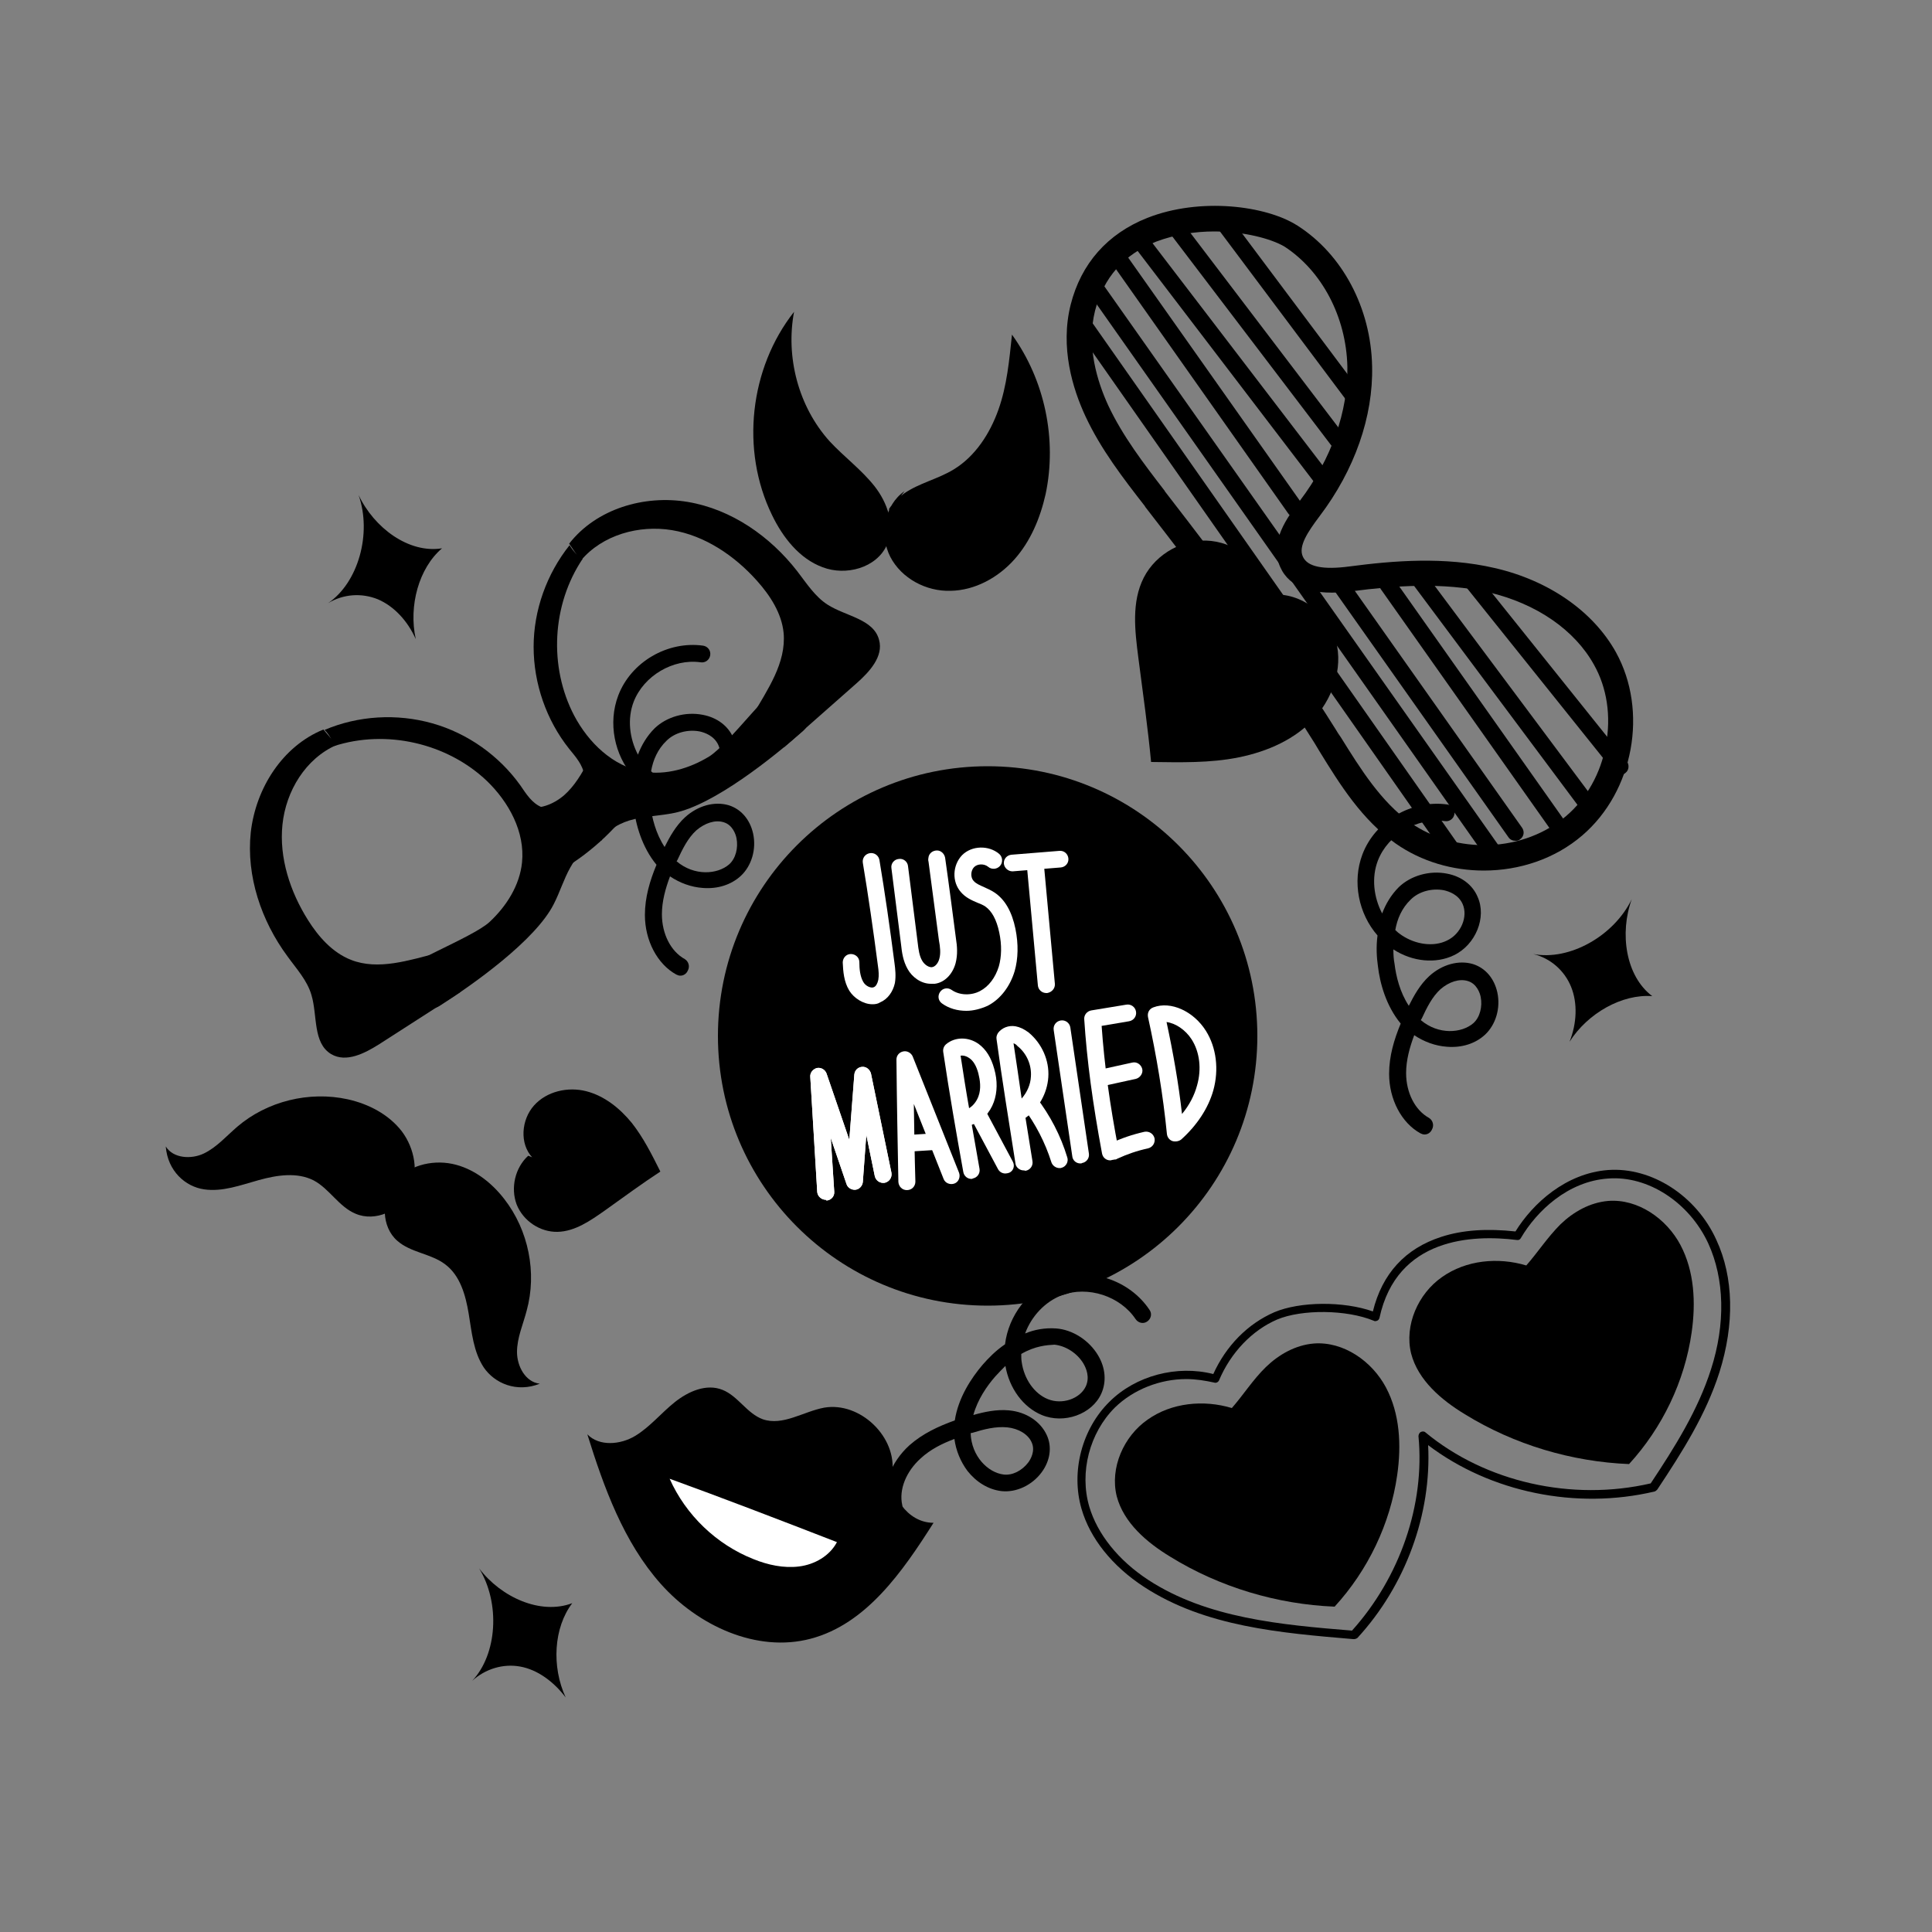 <?xml version="1.0" encoding="UTF-8"?> <!-- Generator: Adobe Illustrator 28.1.0, SVG Export Plug-In . SVG Version: 6.00 Build 0) --> <svg xmlns="http://www.w3.org/2000/svg" xmlns:xlink="http://www.w3.org/1999/xlink" id="Layer_1" x="0px" y="0px" viewBox="0 0 500 500" style="enable-background:new 0 0 500 500;" xml:space="preserve"><rect x="0" y="0" width="500" height="500" fill="#808080" stroke="none"/> <style type="text/css"> .st0{fill:#FFFFFF;} </style> <g> <circle cx="255.6" cy="268.1" r="69.8"></circle> <g> <path class="st0" d="M225.8,259.9c-2.4,0-4.8-1.6-6-3.5c-1.4-2.3-1.6-5-1.7-7.3c0-1.2,0.9-2.2,2.1-2.2c1.2,0,2.2,0.9,2.2,2.1 c0,1.8,0.2,3.7,1,5.1c0.6,1.1,2,1.7,2.7,1.4c0.6-0.2,1-1,1.2-1.9c0.2-1.1,0.1-2.4-0.1-3.7c-1.2-9.2-2.5-18.2-3.9-26.6 c-0.2-1.2,0.6-2.3,1.8-2.5c1.2-0.2,2.3,0.6,2.5,1.8c1.4,8.4,2.7,17.4,3.9,26.7c0.2,1.5,0.4,3.3,0.1,5.1c-0.5,2.3-1.9,4.2-3.8,5 C227.2,259.8,226.5,259.9,225.8,259.9z"></path> <path class="st0" d="M240.9,254.6c-2.6,0-4.9-1.8-6-3.8c-1.2-2.1-1.5-4.4-1.7-6.3l-2.5-19.8c-0.2-1.2,0.7-2.3,1.9-2.4 c1.2-0.2,2.3,0.7,2.4,1.9l2.5,19.8c0.2,1.7,0.4,3.4,1.2,4.7c0.6,1,1.7,1.7,2.5,1.6c0.8-0.1,1.6-1,1.9-2.2c0.4-1.4,0.2-3.1-0.1-4.7 c-0.9-6.7-1.8-13.6-2.7-20.4c-0.1-0.3-0.1-0.7,0-1.1l0-0.1c0.2-1,1.1-1.7,2.2-1.7c1,0,1.9,0.8,2.1,1.9c1,7,1.9,14,2.8,20.9 c0.3,1.9,0.5,4.1-0.1,6.4c-0.8,2.9-2.9,5-5.4,5.3C241.5,254.6,241.2,254.6,240.9,254.6z"></path> <path class="st0" d="M250.1,261.6c-2.3,0-4.5-0.6-6.3-1.9c-1-0.7-1.2-2-0.5-3c0.7-1,2-1.2,3-0.5c2,1.4,5,1.5,7.3,0.3 c2.3-1.2,4-3.5,4.9-6.4c0.7-2.5,0.8-5.5,0.1-8.8c-0.7-3.3-1.9-5.5-3.6-6.7c-0.6-0.4-1.3-0.7-2.1-1c-1.4-0.6-3-1.3-4.2-2.7 c-2.4-2.7-2.2-7,0.3-9.6c2.5-2.5,6.9-2.6,9.6-0.3c0.9,0.8,1,2.2,0.2,3.1c-0.8,0.9-2.2,1-3.1,0.2c-1-0.8-2.7-0.8-3.6,0.1 c-0.9,0.9-1,2.7-0.1,3.6c0.6,0.7,1.6,1.1,2.7,1.6c0.9,0.4,1.8,0.8,2.7,1.4c2.7,1.8,4.5,5,5.4,9.4c0.8,4,0.7,7.7-0.2,10.9 c-1.2,4-3.7,7.3-7,9C253.8,261.1,251.9,261.6,250.1,261.6z"></path> <path class="st0" d="M262,225.5c-1.1,0-2.1-0.9-2.2-2c-0.1-1.2,0.8-2.2,2-2.3l12.4-1c1.2-0.1,2.2,0.8,2.3,2c0.1,1.2-0.8,2.2-2,2.3 l-12.4,1C262.2,225.5,262.1,225.5,262,225.5z"></path> <path class="st0" d="M270.8,257c-1.1,0-2.1-0.8-2.2-2l-2.9-31.5c-0.1-1.2,0.8-2.2,2-2.4c1.2-0.1,2.2,0.8,2.4,2l2.9,31.5 c0.1,1.2-0.8,2.2-2,2.4C271,257,270.9,257,270.8,257z"></path> <path class="st0" d="M213.7,310.5c-1.1,0-2.1-0.9-2.2-2l-1.8-29.8c-0.1-1.1,0.7-2,1.7-2.3c1.1-0.2,2.1,0.4,2.5,1.4l5.9,17.2 l1.3-16.9c0.1-1.1,0.9-1.9,2-2c1.1-0.1,2,0.7,2.3,1.7l5.3,25.7c0.2,1.2-0.5,2.3-1.7,2.6c-1.2,0.2-2.3-0.5-2.6-1.7l-2.2-10.7 l-0.9,12.2c-0.1,1-0.9,1.9-1.9,2c-1,0.1-2-0.5-2.3-1.4l-4.1-12l0.9,13.9c0.1,1.2-0.8,2.2-2,2.3 C213.8,310.5,213.7,310.5,213.7,310.5z"></path> <path class="st0" d="M213.7,310.5c-1.1,0-2.1-0.9-2.2-2l-1.8-29.8c-0.1-1.1,0.7-2,1.7-2.3c1.1-0.2,2.1,0.4,2.5,1.4l5.9,17.2 l1.3-16.9c0.1-1.1,0.9-1.9,2-2c1.1-0.1,2,0.7,2.3,1.7l5.3,25.7c0.2,1.2-0.5,2.3-1.7,2.6c-1.2,0.2-2.3-0.5-2.6-1.7l-2.2-10.7 l-0.9,12.2c-0.1,1-0.9,1.9-1.9,2c-1,0.1-2-0.5-2.3-1.4l-4.1-12l0.9,13.9c0.1,1.2-0.8,2.2-2,2.3 C213.8,310.5,213.7,310.5,213.7,310.5z"></path> <path class="st0" d="M234.7,308c-1.2,0-2.1-0.9-2.2-2.1c-0.2-10.2-0.4-20.8-0.5-31.7c0-1,0.7-1.9,1.8-2.1c1-0.2,2,0.4,2.4,1.3 l12,30.1c0.4,1.1-0.1,2.4-1.2,2.8c-1.1,0.4-2.4-0.1-2.8-1.2l-7.7-19.4c0.1,6.8,0.2,13.5,0.4,20.1C236.9,307,236,308,234.7,308 C234.7,308,234.7,308,234.7,308z"></path> <path class="st0" d="M235.7,298c-1.1,0-2.1-0.9-2.2-2c-0.1-1.2,0.8-2.2,2-2.3l6.4-0.4c1.2-0.1,2.2,0.8,2.3,2 c0.1,1.2-0.8,2.2-2,2.3l-6.4,0.4C235.8,298,235.8,298,235.7,298z"></path> <path class="st0" d="M251.4,305.1c-1,0-1.9-0.7-2.1-1.8c-1.8-10-3.6-20.3-5.2-31.1c-0.1-0.8,0.2-1.5,0.8-2c2.3-1.9,5.8-1.9,8.4,0 c1.9,1.4,3.2,3.5,4,6.4c0.9,3.1,0.8,6.1-0.1,8.6c-1,2.8-3.1,5-5.7,5.9c0.7,3.8,1.3,7.6,2,11.4c0.2,1.2-0.6,2.3-1.8,2.5 C251.7,305.1,251.6,305.1,251.4,305.1z M248.6,273.2c0.7,4.6,1.4,9.1,2.2,13.6c1-0.6,1.9-1.7,2.4-3c0.8-2.1,0.4-4.4,0-6 c-0.5-1.9-1.3-3.3-2.4-4C250.1,273.3,249.3,273.1,248.6,273.2z"></path> <path class="st0" d="M260.2,303.7c-0.8,0-1.5-0.4-1.9-1.1l-7-13.1c-0.6-1.1-0.2-2.4,0.9-2.9c1.1-0.6,2.4-0.2,2.9,0.9l7,13.1 c0.6,1.1,0.2,2.4-0.9,2.9C260.9,303.6,260.5,303.7,260.2,303.7z"></path> <path class="st0" d="M264.9,302.9c-1,0-2-0.8-2.1-1.8c-1.7-10.8-3.5-21.9-4.9-32.2c-0.1-0.6,0.1-1.1,0.4-1.6c1-1.3,2.7-2,4.5-1.7 c1.1,0.2,2.2,0.7,3.4,1.6c3.4,2.8,5.4,7.2,5.1,11.6c-0.3,4.2-2.5,8.1-5.9,10.5c0.6,3.7,1.2,7.5,1.8,11.2c0.2,1.2-0.6,2.3-1.8,2.5 C265.1,302.9,265,302.9,264.9,302.9z M262.3,270c0.7,4.6,1.4,9.4,2.1,14.3c1.4-1.6,2.3-3.6,2.4-5.7c0.2-3-1.1-6-3.5-7.9 C263,270.3,262.6,270.1,262.3,270z"></path> <path class="st0" d="M274.2,302.3c-0.9,0-1.8-0.6-2.1-1.5c-1.6-5.1-4.1-9.9-7.3-14.2c-0.7-1-0.5-2.3,0.4-3c1-0.7,2.3-0.5,3,0.4 c3.6,4.7,6.3,9.9,8,15.5c0.4,1.1-0.3,2.4-1.4,2.7C274.6,302.3,274.4,302.3,274.2,302.3z"></path> <path class="st0" d="M279.6,301.1c-1.1,0-2-0.8-2.1-1.9l-4.8-32.6c-0.2-1.2,0.6-2.3,1.8-2.5c1.2-0.2,2.3,0.6,2.5,1.8l4.8,32.6 c0.2,1.2-0.6,2.3-1.8,2.5C279.9,301.1,279.8,301.1,279.6,301.1z"></path> <path class="st0" d="M287.3,300.3c-1,0-1.9-0.7-2.1-1.8c-2.4-12.9-3.9-23.9-4.6-34.7c-0.1-1.1,0.7-2.1,1.8-2.3l9.1-1.5 c1.2-0.2,2.3,0.6,2.5,1.8c0.2,1.2-0.6,2.3-1.8,2.5l-7.1,1.2c0.7,10,2.1,20.3,4.4,32.2c0.2,1.2-0.6,2.3-1.7,2.5 C287.5,300.3,287.4,300.3,287.3,300.3z"></path> <path class="st0" d="M285.3,281.1c-1,0-1.9-0.7-2.1-1.7c-0.3-1.2,0.5-2.3,1.6-2.6l8.2-1.8c1.2-0.3,2.3,0.5,2.6,1.6 s-0.5,2.3-1.6,2.6l-8.2,1.8C285.6,281.1,285.5,281.1,285.3,281.1z"></path> <path class="st0" d="M288.2,300.1c-0.8,0-1.6-0.5-2-1.2c-0.5-1.1-0.1-2.4,1-2.9c2.9-1.4,5.9-2.4,9-3.1c1.2-0.2,2.3,0.5,2.6,1.7 c0.2,1.2-0.5,2.3-1.7,2.6c-2.8,0.6-5.4,1.5-8,2.7C288.9,300.1,288.5,300.1,288.2,300.1z"></path> <path class="st0" d="M304.2,295.4c-0.3,0-0.5,0-0.8-0.1c-0.8-0.3-1.3-1-1.4-1.8c-1-10.1-2.7-20.3-4.9-30.3 c-0.2-1.1,0.3-2.1,1.4-2.5c4.5-1.7,10.4,1,13.6,6.1c2.7,4.3,3.4,10,1.9,15.4c-1.3,4.6-4.2,9-8.3,12.7 C305.3,295.2,304.8,295.4,304.2,295.4z M301.9,264.5c1.7,7.9,3.1,15.8,4,23.8c1.9-2.3,3.2-4.8,3.9-7.4c1.2-4.2,0.7-8.6-1.4-11.9 C306.8,266.5,304.2,264.8,301.9,264.5z"></path> </g> <path d="M350.4,424.2C350.4,424.2,350.3,424.2,350.4,424.2l-0.2,0c-18.8-1.6-38.3-3.2-54.1-13.5c-8.3-5.4-14-12.6-16.2-20.2 c-2.8-9.6,0.1-20.7,7.2-27.7c6.8-6.8,17.5-9.6,26.9-7.2c3.3-7.3,8.9-13,15.8-16c6.6-2.8,17.9-2.9,25.5-0.2 c2.4-9.8,8.4-16.3,17.7-19.3c5.5-1.8,11.9-2.2,19.2-1.4c4.5-7.3,13.1-15.1,24-15.9c11.2-0.8,22.8,6.6,28,18.1 c4.5,9.7,4.7,21.8,0.8,34.2c-3.5,11-9.6,20.6-16.1,30.4c-0.2,0.2-0.4,0.4-0.7,0.5c-20.3,4.8-42.5,0.2-58.6-12 c0.9,17.8-5.8,36.3-18.3,49.9C351,424.1,350.7,424.2,350.4,424.2z M307,356.9c-6.8,0-13.7,2.7-18.5,7.4c-6.5,6.5-9.2,16.7-6.6,25.6 c2.1,7.1,7.5,13.9,15.3,19c15.2,9.9,34.3,11.6,52.7,13.1c12.4-13.8,18.9-32.6,17.2-50.3c0-0.4,0.2-0.9,0.6-1.1 c0.4-0.2,0.9-0.2,1.2,0.1c15.6,12.9,37.9,17.9,58.3,13.2c6.3-9.5,12.2-18.9,15.6-29.5c3.8-11.8,3.5-23.4-0.7-32.6 c-4.9-10.6-15.6-17.6-25.9-16.8c-10.4,0.7-18.5,8.4-22.6,15.4c-0.2,0.4-0.6,0.6-1.1,0.5c-11.3-1.4-31-0.7-35.5,20.2 c-0.1,0.3-0.3,0.6-0.6,0.7c-0.3,0.1-0.6,0.2-0.9,0c-7-2.9-18.6-3-25-0.3c-6.5,2.8-12,8.6-15,15.7c-0.2,0.5-0.8,0.8-1.3,0.6 C311.9,357.3,309.5,356.9,307,356.9z"></path> <path d="M395,327.5c-7.3-2.2-15.6-1.4-21.8,3c-6.2,4.3-9.8,12.5-8,19.8c1.8,6.9,7.8,12,13.9,15.7c12.8,7.9,27.7,12.3,42.5,12.9 c8.6-9.4,14.4-21.4,16.2-34.1c1.1-7.7,0.7-15.8-2.9-22.6c-3.6-6.8-11-12-18.7-11.4c-4.7,0.4-9,2.8-12.4,6.1 C400.5,320.2,397.9,324.2,395,327.5z"></path> <path d="M318.8,364.4c-7.3-2.2-15.6-1.4-21.8,3c-6.2,4.3-9.8,12.5-8,19.8c1.8,6.9,7.8,12,13.9,15.7c12.8,7.9,27.7,12.3,42.5,12.9 c8.6-9.4,14.4-21.4,16.2-34.1c1.1-7.7,0.7-15.8-2.9-22.6c-3.6-6.8-11-12-18.7-11.4c-4.7,0.4-9,2.8-12.4,6.1 C324.3,357,321.7,361.1,318.8,364.4z"></path> <path d="M230.9,381.3c1.3-9.4-8.3-18.6-17.6-17c-5.4,1-10.7,4.8-15.9,3c-4.1-1.5-6.4-6-10.4-7.6c-4.2-1.7-8.9,0.4-12.4,3.2 c-3.5,2.8-6.4,6.4-10.2,8.7s-9.3,2.8-12.4-0.4c4.3,13.8,9.4,27.9,19,38.7c9.6,10.8,24.8,17.9,38.8,14.2c14.4-3.8,23.8-17.4,31.8-30 C234.6,394.1,230.2,386.5,230.9,381.3z"></path> <g> <g> <path d="M113.4,246.6c1.9,3.4,3.8,6.7,5.8,10.1c-7,4.5-14,9-21,13.5c-3.8,2.4-8.6,4.9-12.5,2.6c-4.8-2.9-3.5-10-5.1-15.3 c-1.1-3.8-3.9-6.8-6.2-10c-6.8-9.2-10.7-20.8-9.5-32.1c1.3-11.4,8.2-22.3,18.8-26.6c1.1,1.3,2.3,2.7,3.4,4 c-8,3.5-13.1,11.9-14,20.6c-0.9,8.6,2,17.4,6.6,24.7c2.7,4.3,6.3,8.4,11.1,10.3C97.9,251.2,105.9,248.5,113.4,246.6z"></path> <path d="M126.7,238.6c4.4-4.1,7.8-9.5,8.4-15.4c0.8-7.9-3.4-15.6-9.1-21.1c-10.3-9.8-26.1-13.4-39.6-9c-0.4-1.5-1.2-3-2.4-4.2 c8.7-3.7,18.7-4.3,27.9-1.7s17.3,8.4,22.8,16.1c1.5,2.2,3,4.6,5.5,5.6c2.5,1,6.1-0.7,6.7-3.4c2.8,4.1,5.6,8.1,8.4,12.3 c-3.4,0.8-6,3.6-7.7,6.7c-1.7,3-2.7,6.4-4.3,9.5c-4.7,9.3-20.7,20.7-29.5,26.3c-5.2,3.3-9.7-5.9-10.5-7.9 C102.6,250.1,122.3,242.7,126.7,238.6z"></path> </g> <g> <path d="M194.8,185.1c2.7,2.8,5.4,5.5,8.1,8.3c6.2-5.5,12.5-11,18.7-16.5c3.4-3,7.1-7,5.9-11.3c-1.4-5.4-8.6-6.1-13.3-9.1 c-3.3-2.1-5.5-5.6-7.9-8.7c-7-9-17-16-28.3-17.9c-11.3-1.9-23.7,1.8-30.7,10.8c1,1.5,2,2.9,3,4.4c5.6-6.7,15.1-9.3,23.6-7.9 s16.2,6.6,22,13.1c3.4,3.8,6.4,8.4,6.9,13.5C203.5,171.6,198.6,178.5,194.8,185.1z"></path> <path d="M183.5,195.8c-5.1,3.1-11.2,4.9-17.1,3.9c-7.8-1.4-14.1-7.5-17.8-14.5c-6.6-12.6-5.8-28.7,2.2-40.6 c-1.4-0.8-2.5-2-3.4-3.5c-5.9,7.4-9.3,16.8-9.3,26.3c0,9.5,3.3,19,9.2,26.4c1.7,2.1,3.6,4.2,3.9,6.9c0.3,2.7-2.4,5.6-5.1,5.5 c3.1,3.8,6.3,7.6,9.5,11.4c1.7-3,5.1-4.8,8.5-5.6c3.4-0.8,6.9-0.9,10.3-1.6c10.2-2,25.6-14.3,33.4-21.2c4.6-4.1-3-11-4.8-12.3 C201.1,175.7,188.6,192.7,183.5,195.8z"></path> </g> <path d="M135.9,208.7c3.5,1,7.3-0.5,10.1-2.9c2.7-2.4,4.6-5.6,6.3-8.9c3.8,3.9,7.5,7.9,11.3,11.8c-5.6,7.5-12.9,13.8-21.3,18.1 C139.9,220.7,137.5,214.6,135.9,208.7z"></path> </g> <path class="st0" d="M173.3,382.7c4.2,9.4,12.1,17,21.7,20.8c3.7,1.5,7.8,2.4,11.8,1.9c4-0.5,7.9-2.7,9.8-6.3 C201.4,393.2,186.3,387.4,173.3,382.7z"></path> <path d="M368.7,293.6c-0.4,0-0.7-0.1-1.1-0.3c-4.9-2.7-8.1-8.8-8.1-15.4c0-4.6,1.3-8.9,3-13c-3.8-4.6-5.4-10.5-5.9-14.9 c-0.3-2.1-0.5-4.9-0.1-7.9c-4.9-5.6-6.6-13.9-3.9-21c3.3-8.7,12.8-14.2,22-12.9c1.2,0.2,2,1.3,1.8,2.5c-0.2,1.2-1.3,2-2.5,1.8 c-7.1-1-14.7,3.5-17.3,10.2c-1.7,4.4-1.1,9.5,1.1,13.7c0.9-2.4,2.3-4.8,4.3-6.8c3.1-3,8-4.4,12.5-3.5c3.7,0.7,6.6,2.9,7.9,6 c2.4,5.3-0.5,12.4-6.1,15.1c-4.7,2.3-10.8,1.7-15.7-1.5c0,1.4,0.1,2.7,0.3,3.7c0.4,3.3,1.4,7.4,3.7,10.9c1.3-2.6,2.9-5.5,5.3-7.7 c3.3-3,7.6-4.2,11.3-3.1c3.2,1,5.5,3.7,6.3,7.3c0.9,4.1-0.4,8.4-3.2,11c-2.5,2.3-6,3.4-9.8,3.1c-3-0.2-6-1.3-8.5-3 c-1.2,3.2-2.1,6.5-2.1,9.8c0,5.1,2.3,9.6,5.9,11.6c1,0.6,1.4,1.9,0.8,3C370.2,293.2,369.4,293.6,368.7,293.6z M367.7,264 c4.6,3.9,10.6,3.4,13.6,0.8c1.7-1.5,2.4-4.3,1.9-6.8c-0.2-1-1-3.4-3.3-4.1c-2.2-0.7-4.9,0.2-7.1,2.1c-2.2,2-3.6,4.9-4.9,7.7 C367.8,263.7,367.8,263.9,367.7,264z M361.1,240.7c0.5,0.5,1,0.9,1.6,1.3c3.7,2.5,8.4,3.1,11.8,1.4c3.6-1.7,5.5-6.2,4-9.5 c-1.1-2.4-3.5-3.2-4.8-3.5c-3.1-0.6-6.5,0.3-8.6,2.4C362.8,235,361.6,237.8,361.1,240.7z"></path> <path d="M176.1,252.5c-0.4,0-0.7-0.1-1.1-0.3c-4.9-2.7-8.1-8.8-8.1-15.4c0-4.6,1.3-8.9,3-13c-3.8-4.6-5.4-10.5-5.9-14.9 c-0.3-2.1-0.5-4.9-0.1-7.9c-4.9-5.6-6.6-13.9-3.9-21c3.3-8.7,12.8-14.2,22-12.9c1.2,0.2,2,1.3,1.8,2.5c-0.2,1.2-1.3,2-2.5,1.8 c-7.1-1-14.7,3.5-17.3,10.2c-1.7,4.4-1.1,9.5,1.1,13.7c0.9-2.4,2.3-4.8,4.3-6.8c3.1-3,8-4.4,12.5-3.5c3.7,0.7,6.6,2.9,7.9,6 c2.4,5.3-0.5,12.4-6.1,15.1c-4.7,2.3-10.8,1.7-15.7-1.5c0,1.4,0.1,2.7,0.3,3.7c0.4,3.3,1.4,7.4,3.7,10.9c1.3-2.6,2.9-5.5,5.3-7.7 c3.3-3,7.6-4.2,11.3-3.1c3.2,1,5.5,3.7,6.3,7.3c0.9,4.1-0.4,8.4-3.2,11c-2.5,2.3-6,3.4-9.8,3.1c-3-0.2-6-1.3-8.5-3 c-1.2,3.2-2.1,6.5-2.1,9.8c0,5.1,2.3,9.6,5.9,11.6c1,0.6,1.4,1.9,0.8,3C177.6,252.1,176.8,252.5,176.1,252.5z M175.1,222.9 c4.6,3.9,10.6,3.4,13.6,0.8c1.7-1.5,2.4-4.3,1.9-6.8c-0.2-1-1-3.4-3.3-4.1c-2.2-0.7-4.9,0.2-7.1,2.1c-2.2,2-3.6,4.9-4.9,7.7 C175.2,222.7,175.2,222.8,175.1,222.9z M168.5,199.6c0.5,0.5,1,0.9,1.6,1.3c3.7,2.5,8.4,3.1,11.8,1.4c3.6-1.7,5.5-6.2,4-9.5 c-1.1-2.4-3.5-3.2-4.8-3.5c-3.1-0.6-6.5,0.3-8.6,2.4C170.2,193.9,169,196.7,168.5,199.6z"></path> <path d="M231.4,392c-1,0-1.9-0.7-2.1-1.7c-1.2-5.5,1.2-11.9,6.1-16.3c3.4-3,7.5-4.9,11.7-6.4c0.9-5.9,4.3-11,7.2-14.4 c1.4-1.6,3.3-3.6,5.8-5.3c0.9-7.4,6-14.2,13.1-16.8c8.7-3.3,19.1,0.1,24.3,7.9c0.7,1,0.4,2.3-0.6,3c-1,0.7-2.3,0.4-3-0.6 c-4-6-12.4-8.7-19.1-6.2c-4.4,1.7-7.9,5.5-9.5,9.9c2.4-1,5.1-1.5,8-1.3c4.3,0.3,8.6,3.1,10.9,7c1.9,3.2,2.2,6.8,0.8,9.9 c-2.4,5.3-9.6,7.9-15.4,5.5c-4.8-2-8.4-6.9-9.4-12.7c-0.8,0.8-1.7,1.7-2.6,2.7c-2.2,2.5-4.6,6-5.7,10c2.8-0.8,6-1.5,9.2-1.2 c4.5,0.4,8.2,2.9,9.8,6.4c1.4,3,0.9,6.6-1.3,9.6c-2.5,3.4-6.6,5.3-10.4,4.9c-3.4-0.4-6.5-2.3-8.8-5.2c-1.8-2.4-3-5.3-3.4-8.3 c-3.2,1.2-6.2,2.7-8.7,5c-3.8,3.4-5.7,8.1-4.8,12.1c0.3,1.2-0.5,2.3-1.6,2.6C231.7,392,231.5,392,231.4,392z M251.2,370.9 c0.2,6,4.5,10.2,8.5,10.7c2.3,0.3,4.8-1,6.4-3.1c0.6-0.8,1.9-3,0.9-5.2c-0.9-2.1-3.4-3.6-6.3-3.9c-3-0.3-6.1,0.5-9,1.4 C251.5,370.8,251.4,370.9,251.2,370.9z M264.3,350.4c0,0.7,0,1.4,0.1,2c0.6,4.5,3.3,8.3,6.8,9.7c3.7,1.5,8.3-0.1,9.8-3.3 c1.1-2.4,0.1-4.7-0.6-5.9c-1.6-2.7-4.6-4.6-7.5-4.9C271,348.1,267.9,348.3,264.3,350.4z"></path> <path d="M328.6,153.1c-1.8-6.9-8-12.3-15.1-13.1c-7-0.8-14.3,3.2-17.5,9.5c-3.2,6.3-2.3,13.7-1.4,20.7c1.2,9.2,2.5,18.5,3.3,27 c7.6,0.1,15.3,0.3,22.7-1.2c7.4-1.5,14.8-4.7,19.8-10.4s7.5-14,4.9-21.1c-2.6-7.1-10.8-12.2-18.3-10.2 C327.2,154.3,327.3,154.2,328.6,153.1z"></path> <path d="M136.7,299.1c-3.4,3.1-4.6,8.3-3,12.6c1.7,4.3,6.1,7.2,10.6,7.1c4.5-0.1,8.5-2.9,12.2-5.5c4.9-3.5,9.8-7.1,14.4-10.1 c-2.2-4.4-4.4-8.8-7.4-12.6c-3.1-3.8-7.1-7-11.8-8.2c-4.7-1.2-10.2,0-13.5,3.7c-3.3,3.7-3.8,9.9-0.4,13.5 C137.8,299.5,137.7,299.5,136.7,299.1z"></path> <path d="M384,225.3c-8,0-16.1-2.3-22.8-7c-8.7-6.1-14.4-15.2-19.8-24c-0.4-0.7-0.8-1.3-1.2-2c-13.2-21.1-28.2-41-43.8-61.1 l-0.1-0.2c-5.6-7.2-11.4-14.7-15.4-23.3c-3.3-7.1-6.6-17.8-3.8-28.9c2.7-10.6,9.5-18.3,19.8-22.4c13.7-5.4,30.8-3.2,38.9,2 c11.6,7.4,19,21.3,19.3,36.4c0.3,13-4.5,26.8-13.6,38.8c-3,4-5.6,7.8-4.3,10.5c1.2,2.6,5.2,3.4,12,2.5c11.4-1.5,24.7-2.6,37.6,0.4 c14,3.2,25.5,11.2,31.4,21.8c8.4,15.2,4.6,36-8.7,47.4C402.4,222.3,393.2,225.3,384,225.3z M314.2,59.9c-4.9,0-10.1,0.8-14.9,2.6 c-8.4,3.3-13.7,9.3-15.9,17.9l0,0c-2.3,9.2,0.6,18.4,3.4,24.5c3.7,7.9,9.2,15.1,14.6,22.1l0.1,0.2c15.7,20.3,30.8,40.2,44.2,61.6 c0.4,0.7,0.8,1.3,1.3,2c5.1,8.2,10.4,16.7,18,22.1c5.7,4,13,6.1,20.5,5.8c7.5-0.3,14.5-3,19.8-7.5c5.3-4.5,9-11.1,10.3-18.4 c1.4-7.4,0.3-14.8-3.1-20.8c-5-9-14.9-15.8-27.2-18.7c-11.9-2.7-24.5-1.7-35.3-0.3c-10,1.3-16.3-0.8-18.7-6.3 c-2.9-6.5,1.9-12.9,5.1-17.1c8.2-10.8,12.5-23.2,12.3-34.7c-0.3-12.9-6.6-24.8-16.3-31.1C328.8,61.7,321.8,59.9,314.2,59.9z M280.2,79.6L280.2,79.6L280.2,79.6z"></path> <path d="M350,104.3c-0.7,0-1.3-0.3-1.7-0.9l-33.1-44.2c-0.7-1-0.5-2.3,0.4-3c1-0.7,2.3-0.5,3,0.4l33.1,44.2c0.7,1,0.5,2.3-0.4,3 C350.9,104.1,350.5,104.3,350,104.3z"></path> <path d="M346.4,116.4c-0.7,0-1.3-0.3-1.7-0.9l-42.9-56.4c-0.7-1-0.5-2.3,0.4-3s2.3-0.5,3,0.4l42.9,56.4c0.7,1,0.5,2.3-0.4,3 C347.4,116.3,346.9,116.4,346.4,116.4z"></path> <path d="M343.2,127.5c-0.7,0-1.3-0.3-1.7-0.9l-47.8-62.6c-0.7-1-0.5-2.3,0.4-3c1-0.7,2.3-0.5,3,0.4L345,124c0.7,1,0.5,2.3-0.4,3 C344.2,127.3,343.7,127.5,343.2,127.5z"></path> <path d="M335.2,133.8c-0.7,0-1.4-0.3-1.8-0.9L288,68.5c-0.7-1-0.5-2.3,0.5-3c1-0.7,2.3-0.5,3,0.5l45.4,64.3c0.7,1,0.5,2.3-0.5,3 C336.1,133.6,335.6,133.8,335.2,133.8z"></path> <path d="M392.2,217.6c-0.7,0-1.4-0.3-1.8-0.9L345,152.4c-0.7-1-0.5-2.3,0.5-3c1-0.7,2.3-0.5,3,0.5l45.4,64.3c0.7,1,0.5,2.3-0.5,3 C393.1,217.5,392.7,217.6,392.2,217.6z"></path> <path d="M404.5,217.6c-0.7,0-1.4-0.3-1.8-0.9l-45.4-64.3c-0.7-1-0.5-2.3,0.5-3c1-0.7,2.3-0.5,3,0.5l45.4,64.3c0.7,1,0.5,2.3-0.5,3 C405.4,217.5,405,217.6,404.5,217.6z"></path> <path d="M410.4,209.8c-0.7,0-1.3-0.3-1.7-0.9l-44.1-59.1c-0.7-1-0.5-2.3,0.4-3c1-0.7,2.3-0.5,3,0.4l44.1,59.1c0.7,1,0.5,2.3-0.4,3 C411.3,209.6,410.9,209.8,410.4,209.8z"></path> <path d="M419.4,200.5c-0.6,0-1.3-0.3-1.7-0.8l-39.9-49.8c-0.7-0.9-0.6-2.3,0.3-3c0.9-0.7,2.3-0.6,3,0.3l39.9,49.8 c0.7,0.9,0.6,2.3-0.3,3C420.4,200.3,419.9,200.5,419.4,200.5z"></path> <path d="M387.3,224.1c-0.7,0-1.4-0.3-1.8-0.9L282.1,76.3c-0.7-1-0.5-2.3,0.5-3c1-0.7,2.3-0.5,3,0.5l103.5,146.8 c0.7,1,0.5,2.3-0.5,3C388.2,224,387.7,224.1,387.3,224.1z"></path> <path d="M375.2,221.4c-0.7,0-1.4-0.3-1.8-0.9L277.9,84.2c-0.7-1-0.5-2.3,0.5-3c1-0.7,2.3-0.5,3,0.5L377,218c0.7,1,0.5,2.3-0.5,3 C376.1,221.3,375.6,221.4,375.2,221.4z"></path> <g> <path d="M139.7,358.1c-3.7-0.4-5.9-4.5-5.9-8.2s1.6-7.2,2.5-10.7c2.7-9.8,0.5-20.8-5.8-28.9c-3.4-4.4-8.1-8-13.5-9.1 c-5.4-1.1-11.6,0.5-15,4.9s-3.3,11.4,0.8,15c3.5,3.1,8.7,3.3,12.4,6.1c3.9,2.9,5.3,8,6.1,12.8c0.8,4.8,1.2,9.8,3.9,13.9 C128,358,133.7,360.5,139.7,358.1z"></path> <path d="M42.9,296.7c1.9,3.1,6.6,3.4,9.9,1.8c3.3-1.6,5.8-4.5,8.6-6.9c7.7-6.6,18.6-9.3,28.6-7.1c5.4,1.2,10.6,3.9,14,8.3 c3.3,4.4,4.5,10.7,2,15.6c-2.5,5-8.9,7.9-14,5.7c-4.3-1.8-6.7-6.4-10.8-8.6c-4.3-2.2-9.5-1.4-14.2-0.1c-4.7,1.3-9.4,3.1-14.2,2.4 S43.4,303.1,42.9,296.7z"></path> </g> <path d="M205.5,80.7c-11.5,14.6-13.9,35.8-5.7,52.6c2.8,5.8,7.1,11.3,13.1,13.5c6,2.3,13.9,0.2,16.6-5.7c2.3-5,0.2-11-3.2-15.3 c-3.4-4.3-7.9-7.6-11.6-11.6C206.6,105.2,203.3,92.4,205.5,80.7z"></path> <path d="M234.1,127.1c-5.2,3.6-6.6,11.3-3.7,17c2.9,5.6,9.3,9,15.6,8.8c6.3-0.1,12.3-3.4,16.5-8.1c4.2-4.7,6.7-10.7,8.1-16.9 c3-14.2-0.2-29.5-8.7-41.3c-0.7,6.6-1.3,13.2-3.5,19.4s-6,12.1-11.6,15.5c-4.1,2.5-8.9,3.5-12.8,6.2 C230.1,130.4,227.4,136,234.1,127.1z"></path> <path d="M92.8,128.1c3.5,10-0.1,22.7-7.9,28c4-2.4,8.7-2.7,12.9-1c4.2,1.8,7.7,5.6,9.8,10.3c-1.9-8.6,0.8-18.4,6.8-23.5 C105.8,143.3,96.8,136.6,92.8,128.1z"></path> <path d="M422.3,232.7c-4.6,9.5-16.1,16-25.5,14.2c4.5,1.1,8.1,4.3,9.8,8.5c1.7,4.2,1.5,9.4-0.4,14.2c4.7-7.4,13.6-12.4,21.4-11.8 C420.7,252.6,419.1,241.5,422.3,232.7z"></path> <path d="M124,405.9c5.5,9,4.7,22.2-1.8,29.1c3.4-3.1,8-4.5,12.4-3.7c4.5,0.8,8.7,3.9,11.8,8c-3.7-8-3.1-18.1,1.7-24.4 C139.9,418,129.7,413.4,124,405.9z"></path> </g> </svg> 